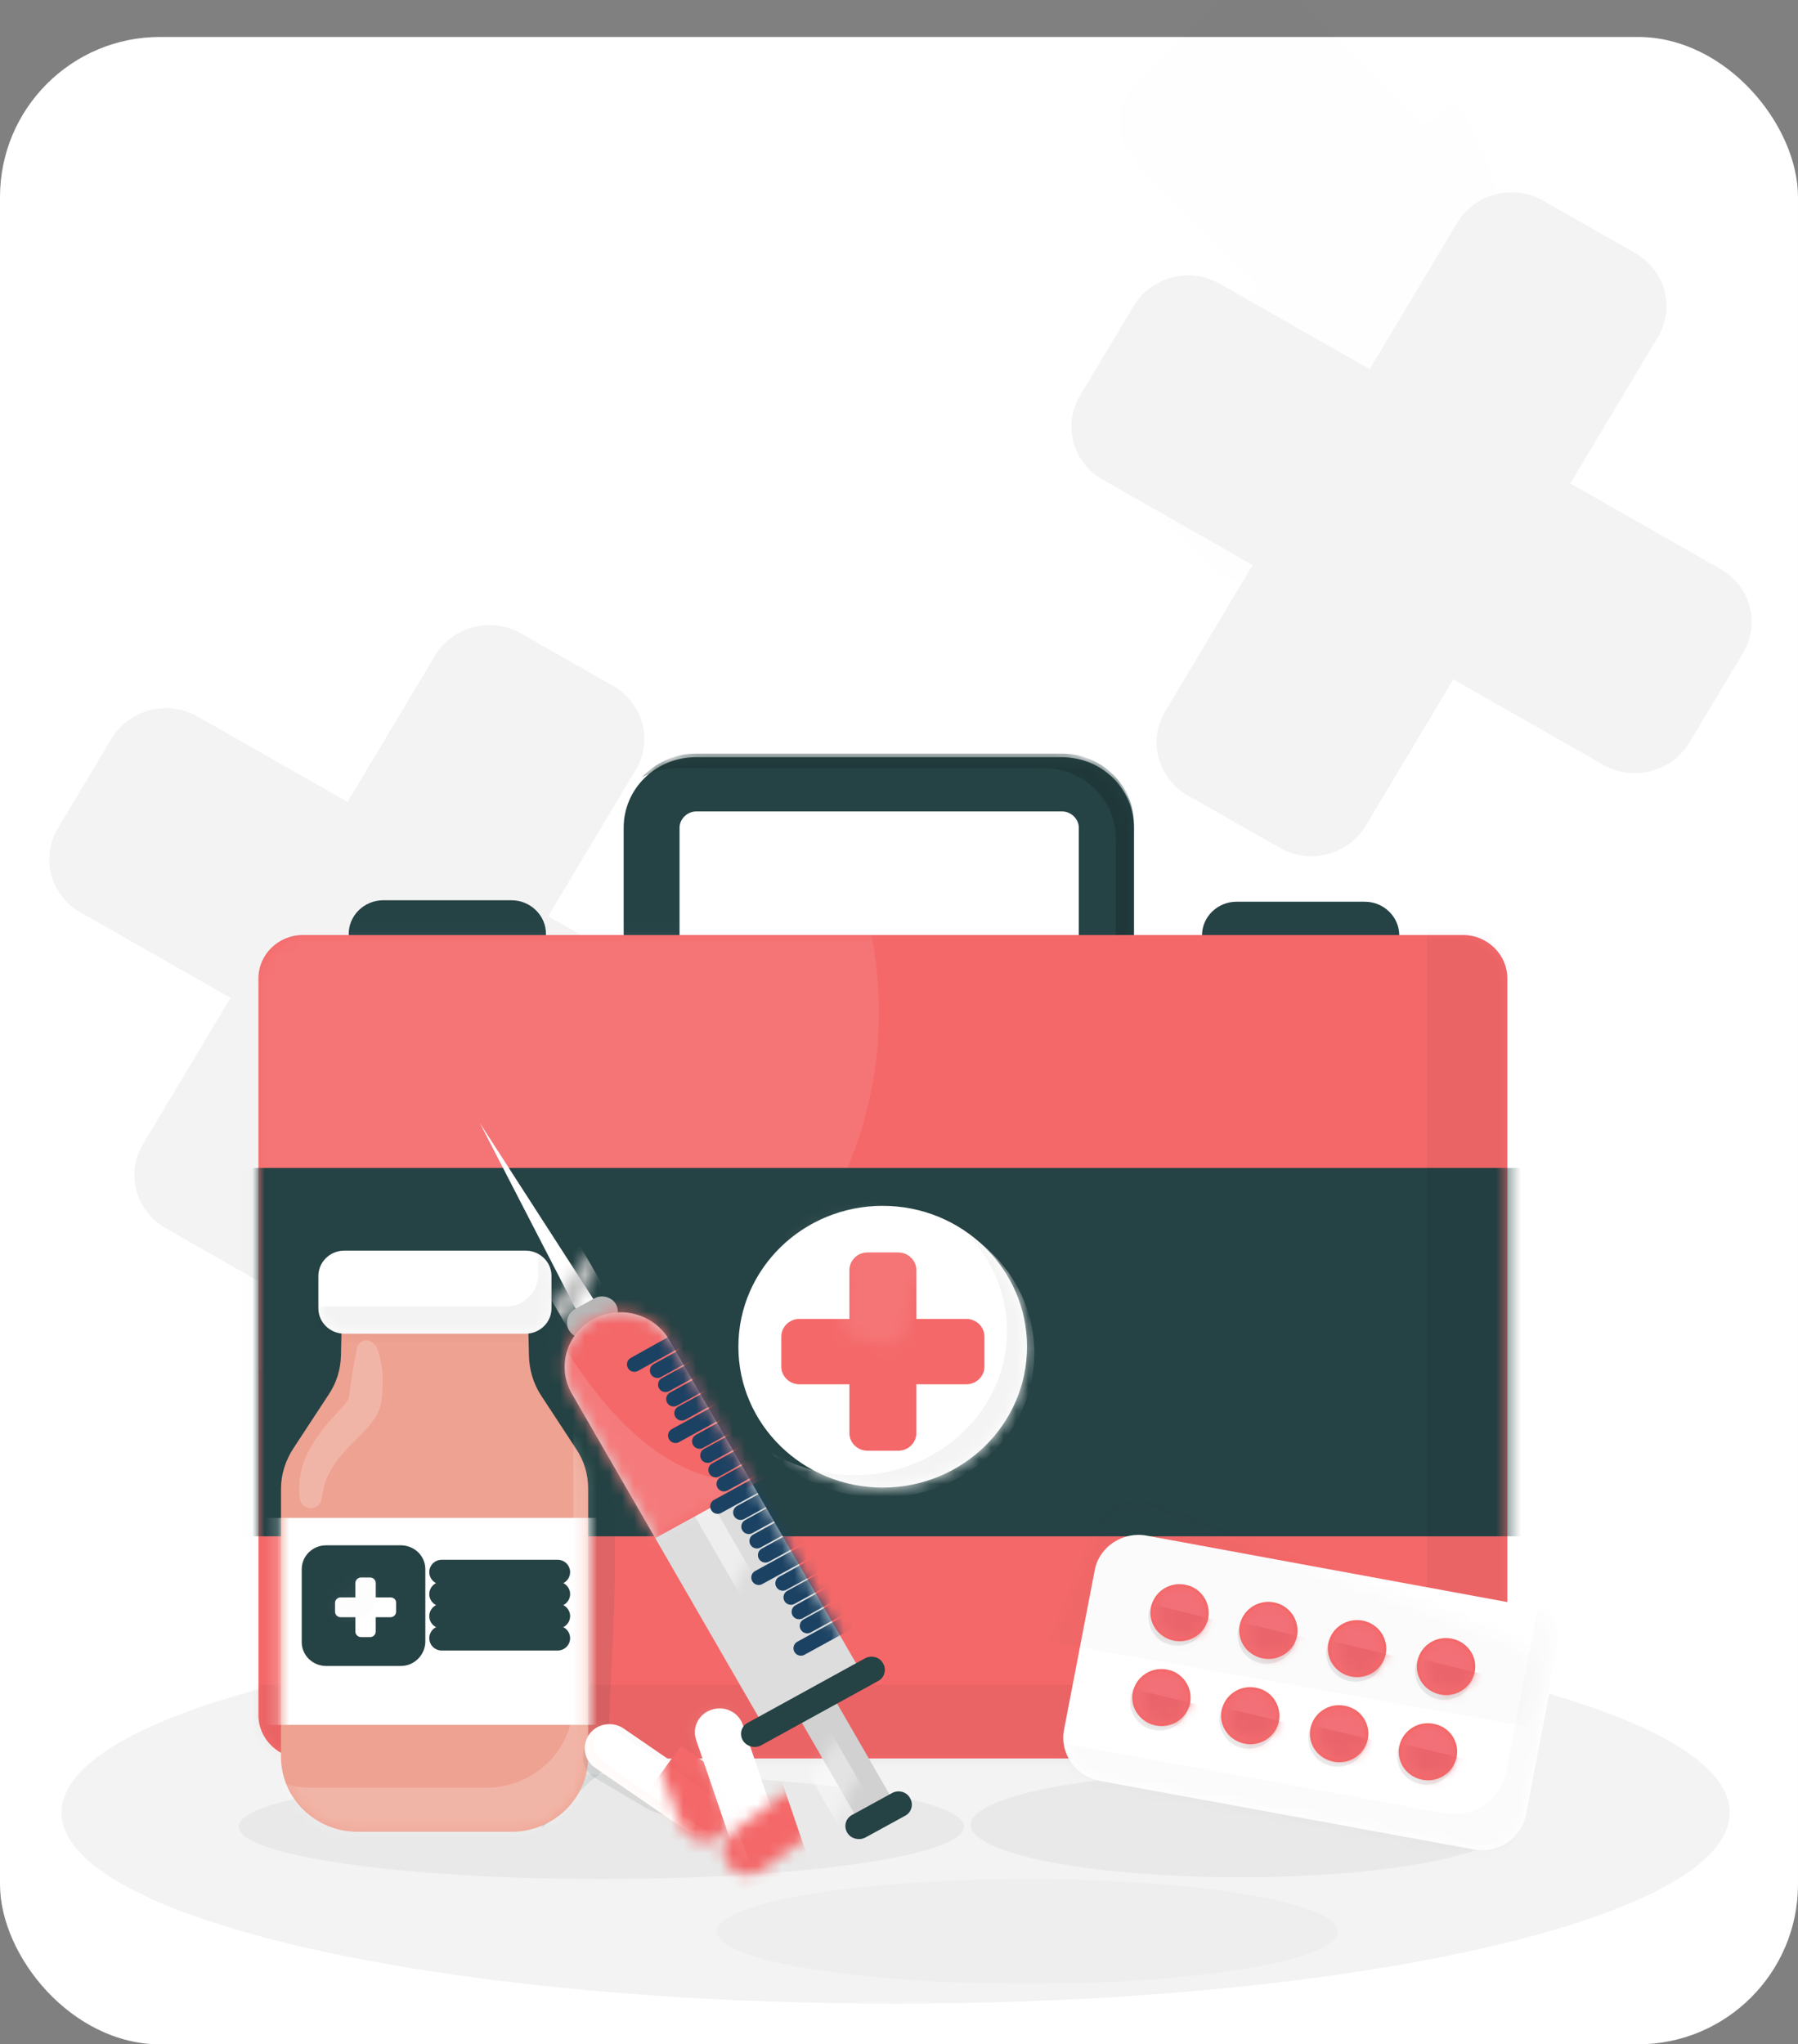 <?xml version="1.0" encoding="UTF-8"?>
<svg xmlns="http://www.w3.org/2000/svg" width="146" height="166" viewBox="0 0 146 166" fill="none">
  <rect x="0" y="0" width="146" height="166" fill="#808080" stroke="none"/>
  <rect y="3" width="146" height="163" rx="13" fill="white"></rect>
  <mask id="mask0_2355_1179" style="mask-type:alpha" maskUnits="userSpaceOnUse" x="0" y="0" width="146" height="163">
    <rect x="0.5" y="0.5" width="145" height="162" rx="12.5" fill="#F1F1F2" stroke="#0087E8"></rect>
  </mask>
  <g mask="url(#mask0_2355_1179)">
    <g opacity="0.05">
      <path d="M139.681 46.188L127.516 39.259L134.615 27.384C136.054 25.003 135.209 21.92 132.77 20.547L125.326 16.303C122.887 14.899 119.728 15.723 118.321 18.105L111.222 29.979L99.056 23.05C96.616 21.645 93.458 22.47 92.05 24.851L87.703 32.116C86.264 34.497 87.109 37.58 89.548 38.953L101.714 45.883L94.615 57.757C93.176 60.138 94.021 63.221 96.46 64.595L103.903 68.838C106.343 70.242 109.501 69.418 110.909 67.037L118.008 55.162L130.174 62.092C132.613 63.496 135.772 62.672 137.179 60.291L141.527 53.026C142.965 50.645 142.152 47.592 139.681 46.188Z" fill="black"></path>
      <path d="M56.681 81.329L44.516 74.399L51.615 62.525C53.054 60.144 52.209 57.061 49.77 55.687L42.326 51.444C39.887 50.04 36.728 50.864 35.321 53.245L28.222 65.12L16.056 58.19C13.616 56.786 10.458 57.61 9.05 59.991L4.703 67.256C3.264 69.637 4.109 72.72 6.548 74.094L18.714 81.023L11.615 92.898C10.176 95.279 11.021 98.362 13.46 99.735L20.903 103.978C23.343 105.383 26.502 104.558 27.909 102.177L35.008 90.303L47.174 97.232C49.613 98.636 52.772 97.812 54.179 95.431L58.527 88.166C59.965 85.785 59.152 82.733 56.681 81.329Z" fill="black"></path>
      <mask id="mask1_2355_1179" style="mask-type:luminance" maskUnits="userSpaceOnUse" x="90" y="-1" width="51" height="49">
        <path d="M125.811 0.731L115.747 10.35L105.892 0.527C103.92 -1.457 100.65 -1.478 98.647 0.455L92.486 6.339C90.454 8.264 90.433 11.455 92.413 13.41L102.268 23.233L92.203 32.852C90.171 34.777 90.15 37.968 92.13 39.923L98.158 45.936C100.13 47.92 103.4 47.941 105.403 46.008L115.467 36.389L125.322 46.213C127.294 48.197 130.564 48.217 132.566 46.284L138.727 40.4C140.76 38.475 140.781 35.284 138.801 33.33L128.946 23.506L139.01 13.887C141.043 11.962 141.064 8.771 139.084 6.817L133.055 0.803C131.083 -1.181 127.852 -1.223 125.811 0.731Z" fill="white"></path>
      </mask>
      <g mask="url(#mask1_2355_1179)">
        <path opacity="0.08" d="M121.613 31.831C126.122 15.784 116.449 -0.793 100.008 -5.194C83.567 -9.595 66.584 -0.154 62.075 15.893C57.566 31.94 67.238 48.517 83.679 52.918C100.12 57.319 117.104 47.878 121.613 31.831Z" fill="black"></path>
      </g>
    </g>
    <path opacity="0.05" d="M72.727 162.697C110.132 162.697 140.454 155.751 140.454 147.182C140.454 138.614 110.132 131.668 72.727 131.668C35.322 131.668 5 138.614 5 147.182C5 155.751 35.322 162.697 72.727 162.697Z" fill="black"></path>
    <path opacity="0.04" d="M48.839 152.579C65.102 152.579 78.286 150.675 78.286 148.327C78.286 145.978 65.102 144.074 48.839 144.074C32.576 144.074 19.393 145.978 19.393 148.327C19.393 150.675 32.576 152.579 48.839 152.579Z" fill="black"></path>
    <path d="M110.827 78.674H100.401C98.868 78.674 97.606 77.442 97.606 75.946C97.606 74.451 98.868 73.219 100.401 73.219H110.827C112.36 73.219 113.622 74.451 113.622 75.946C113.652 77.442 112.39 78.674 110.827 78.674Z" fill="#254244"></path>
    <path d="M41.538 78.556H31.112C29.579 78.556 28.317 77.325 28.317 75.829C28.317 74.333 29.579 73.102 31.112 73.102H41.538C43.071 73.102 44.333 74.333 44.333 75.829C44.333 77.325 43.071 78.556 41.538 78.556Z" fill="#254244"></path>
    <path d="M86.219 108.032H56.502C53.257 108.032 50.643 105.48 50.643 102.313V67.207C50.643 64.04 53.257 61.488 56.502 61.488H86.219C89.464 61.488 92.078 64.04 92.078 67.207V102.283C92.078 105.451 89.464 108.032 86.219 108.032ZM56.532 65.888C55.811 65.888 55.18 66.503 55.18 67.207V102.283C55.18 102.987 55.811 103.603 56.532 103.603H86.249C86.97 103.603 87.601 102.987 87.601 102.283V67.207C87.601 66.503 86.97 65.888 86.249 65.888H56.532Z" fill="#254244"></path>
    <mask id="mask2_2355_1179" style="mask-type:luminance" maskUnits="userSpaceOnUse" x="50" y="61" width="43" height="48">
      <path d="M86.219 108.028H56.502C53.257 108.028 50.643 105.476 50.643 102.309V67.203C50.643 64.036 53.257 61.484 56.502 61.484H86.219C89.464 61.484 92.078 64.036 92.078 67.203V102.279C92.078 105.447 89.464 108.028 86.219 108.028ZM56.532 65.884C55.811 65.884 55.18 66.499 55.18 67.203V102.279C55.18 102.983 55.811 103.599 56.532 103.599H86.249C86.97 103.599 87.601 102.983 87.601 102.279V67.203C87.601 66.499 86.97 65.884 86.249 65.884H56.532Z" fill="white"></path>
    </mask>
    <g mask="url(#mask2_2355_1179)">
      <path d="M86.219 61.191H56.502C54.759 61.191 53.197 61.954 52.115 63.127C52.987 62.658 53.948 62.364 55.03 62.364H84.747C87.992 62.364 90.606 64.916 90.606 68.084V103.16C90.606 104.597 90.035 105.916 89.134 106.943C90.907 105.946 92.079 104.098 92.079 101.986V66.91C92.079 63.772 89.464 61.191 86.219 61.191Z" fill="#1F3738"></path>
    </g>
    <path d="M118.76 142.789H24.591C22.608 142.789 20.985 141.206 20.985 139.27V79.441C20.985 77.506 22.608 75.922 24.591 75.922H118.79C120.773 75.922 122.396 77.506 122.396 79.441V139.27C122.366 141.206 120.743 142.789 118.76 142.789Z" fill="#F46869"></path>
    <mask id="mask3_2355_1179" style="mask-type:luminance" maskUnits="userSpaceOnUse" x="20" y="75" width="103" height="68">
      <path d="M118.76 142.789H24.591C22.608 142.789 20.985 141.206 20.985 139.27V79.441C20.985 77.506 22.608 75.922 24.591 75.922H118.79C120.773 75.922 122.396 77.506 122.396 79.441V139.27C122.366 141.206 120.743 142.789 118.76 142.789Z" fill="white"></path>
    </mask>
    <g mask="url(#mask3_2355_1179)">
      <path opacity="0.08" d="M37.422 115.34C56.174 115.34 71.375 100.502 71.375 82.199C71.375 63.896 56.174 49.059 37.422 49.059C18.669 49.059 3.468 63.896 3.468 82.199C3.468 100.502 18.669 115.34 37.422 115.34Z" fill="white"></path>
    </g>
    <mask id="mask4_2355_1179" style="mask-type:luminance" maskUnits="userSpaceOnUse" x="20" y="75" width="103" height="68">
      <path d="M118.76 142.789H24.591C22.608 142.789 20.985 141.206 20.985 139.27V79.441C20.985 77.506 22.608 75.922 24.591 75.922H118.79C120.773 75.922 122.396 77.506 122.396 79.441V139.27C122.366 141.206 120.743 142.789 118.76 142.789Z" fill="white"></path>
    </mask>
    <g mask="url(#mask4_2355_1179)">
      <path d="M127.144 94.836H14.916V124.75H127.144V94.836Z" fill="#254244"></path>
    </g>
    <mask id="mask5_2355_1179" style="mask-type:luminance" maskUnits="userSpaceOnUse" x="20" y="75" width="103" height="68">
      <path d="M118.76 142.789H24.591C22.608 142.789 20.985 141.206 20.985 139.27V79.441C20.985 77.506 22.608 75.922 24.591 75.922H118.79C120.773 75.922 122.396 77.506 122.396 79.441V139.27C122.366 141.206 120.743 142.789 118.76 142.789Z" fill="white"></path>
    </mask>
    <g mask="url(#mask5_2355_1179)">
      <path opacity="0.04" d="M118.73 73.809H115.875V133.11C115.875 135.162 114.162 136.805 112.089 136.805H15.727V140.5C15.727 142.553 17.439 144.195 19.513 144.195H118.7C120.803 144.195 122.486 142.524 122.486 140.5V77.504C122.516 75.48 120.833 73.809 118.73 73.809Z" fill="black"></path>
    </g>
    <mask id="mask6_2355_1179" style="mask-type:luminance" maskUnits="userSpaceOnUse" x="20" y="75" width="103" height="68">
      <path d="M118.76 142.789H24.591C22.608 142.789 20.985 141.206 20.985 139.27V79.441C20.985 77.506 22.608 75.922 24.591 75.922H118.79C120.773 75.922 122.396 77.506 122.396 79.441V139.27C122.366 141.206 120.743 142.789 118.76 142.789Z" fill="white"></path>
    </mask>
    <g mask="url(#mask6_2355_1179)">
      <path d="M71.676 120.79C78.148 120.79 83.394 115.669 83.394 109.352C83.394 103.035 78.148 97.914 71.676 97.914C65.204 97.914 59.957 103.035 59.957 109.352C59.957 115.669 65.204 120.79 71.676 120.79Z" fill="white"></path>
      <mask id="mask7_2355_1179" style="mask-type:luminance" maskUnits="userSpaceOnUse" x="59" y="97" width="25" height="24">
        <path d="M71.676 120.79C78.148 120.79 83.394 115.669 83.394 109.352C83.394 103.035 78.148 97.914 71.676 97.914C65.204 97.914 59.957 103.035 59.957 109.352C59.957 115.669 65.204 120.79 71.676 120.79Z" fill="white"></path>
      </mask>
      <g mask="url(#mask7_2355_1179)">
        <path d="M78.466 107.096H74.41V103.136C74.41 102.344 73.749 101.699 72.937 101.699H70.444C69.632 101.699 68.971 102.344 68.971 103.136V107.096H64.915C64.103 107.096 63.442 107.741 63.442 108.533V110.967C63.442 111.759 64.103 112.404 64.915 112.404H68.971V116.363C68.971 117.155 69.632 117.8 70.444 117.8H72.937C73.749 117.8 74.41 117.155 74.41 116.363V112.404H78.466C79.278 112.404 79.939 111.759 79.939 110.967V108.533C79.939 107.741 79.278 107.096 78.466 107.096Z" fill="#F46869"></path>
        <mask id="mask8_2355_1179" style="mask-type:luminance" maskUnits="userSpaceOnUse" x="63" y="92" width="18" height="18">
          <path d="M70.529 94.113L69.873 98.02L65.87 97.38C65.069 97.252 64.31 97.784 64.179 98.566L63.776 100.968C63.644 101.749 64.19 102.49 64.99 102.618L68.993 103.258L68.337 107.165C68.206 107.947 68.752 108.688 69.552 108.816L72.013 109.21C72.814 109.338 73.573 108.805 73.704 108.024L74.36 104.117L78.363 104.757C79.164 104.885 79.923 104.353 80.054 103.571L80.457 101.169C80.588 100.388 80.043 99.647 79.242 99.519L75.24 98.879L75.895 94.972C76.027 94.19 75.481 93.449 74.681 93.321L72.22 92.927C71.419 92.799 70.66 93.332 70.529 94.113Z" fill="white"></path>
        </mask>
        <g mask="url(#mask8_2355_1179)">
          <path opacity="0.08" d="M75.469 106.581C76.266 101.834 72.969 97.355 68.106 96.577C63.242 95.799 58.653 99.017 57.856 103.764C57.059 108.511 60.356 112.99 65.219 113.768C70.083 114.546 74.672 111.328 75.469 106.581Z" fill="white"></path>
        </g>
      </g>
      <mask id="mask9_2355_1179" style="mask-type:luminance" maskUnits="userSpaceOnUse" x="59" y="97" width="25" height="24">
        <path d="M71.676 120.79C78.148 120.79 83.394 115.669 83.394 109.352C83.394 103.035 78.148 97.914 71.676 97.914C65.204 97.914 59.957 103.035 59.957 109.352C59.957 115.669 65.204 120.79 71.676 120.79Z" fill="white"></path>
      </mask>
      <g mask="url(#mask9_2355_1179)">
        <path d="M78.466 100.113C80.51 102.196 81.772 104.982 81.772 108.061C81.772 114.543 76.213 119.792 69.332 119.792C66.778 119.792 64.404 119.059 62.421 117.827C64.704 120.144 67.95 121.611 71.555 121.611C78.436 121.611 83.995 116.361 83.995 109.879C83.995 105.803 81.802 102.225 78.466 100.113Z" fill="#F4F4F4"></path>
      </g>
    </g>
    <path opacity="0.1" d="M42.83 104.543L44.242 106.948C44.933 108.678 43.882 111.171 45.534 111.699C52.355 113.84 49.14 135.249 49.441 143.461L47.938 144.634L44.032 148.447L42.83 104.543Z" fill="#254244"></path>
    <path d="M42.95 110.088L42.83 104.545L36.67 104.457V104.398L35.318 104.428L33.966 104.398V104.457L27.806 104.545L27.686 110.088C27.656 111.203 27.326 112.288 26.695 113.226L23.81 117.625C23.179 118.593 22.818 119.737 22.818 120.881V142.671C22.818 146.015 25.613 148.742 29.038 148.742H33.936H36.64H41.538C44.963 148.742 47.758 146.015 47.758 142.671V120.881C47.758 119.708 47.427 118.593 46.766 117.625L43.882 113.226C43.311 112.317 42.98 111.232 42.95 110.088Z" fill="#EEA291"></path>
    <mask id="mask10_2355_1179" style="mask-type:luminance" maskUnits="userSpaceOnUse" x="22" y="104" width="26" height="45">
      <path d="M42.95 110.088L42.83 104.545L36.67 104.457V104.398L35.318 104.428L33.966 104.398V104.457L27.806 104.545L27.686 110.088C27.656 111.203 27.326 112.288 26.695 113.226L23.81 117.625C23.179 118.593 22.818 119.737 22.818 120.881V142.671C22.818 146.015 25.613 148.742 29.038 148.742H33.936H36.64H41.538C44.963 148.742 47.758 146.015 47.758 142.671V120.881C47.758 119.708 47.427 118.593 46.766 117.625L43.882 113.226C43.311 112.317 42.98 111.232 42.95 110.088Z" fill="white"></path>
    </mask>
    <g mask="url(#mask10_2355_1179)">
      <path d="M51.814 123.254H16.148V140.059H51.814V123.254Z" fill="white"></path>
    </g>
    <mask id="mask11_2355_1179" style="mask-type:luminance" maskUnits="userSpaceOnUse" x="22" y="104" width="26" height="45">
      <path d="M42.95 110.088L42.83 104.545L36.67 104.457V104.398L35.318 104.428L33.966 104.398V104.457L27.806 104.545L27.686 110.088C27.656 111.203 27.326 112.288 26.695 113.226L23.81 117.625C23.179 118.593 22.818 119.737 22.818 120.881V142.671C22.818 146.015 25.613 148.742 29.038 148.742H33.936H36.64H41.538C44.963 148.742 47.758 146.015 47.758 142.671V120.881C47.758 119.708 47.427 118.593 46.766 117.625L43.882 113.226C43.311 112.317 42.98 111.232 42.95 110.088Z" fill="white"></path>
    </mask>
    <g mask="url(#mask11_2355_1179)">
      <g opacity="0.2">
        <path d="M47.277 113.724L46.495 112.551C46.525 112.844 46.555 113.137 46.555 113.431V138.242C46.555 142.055 43.4 145.163 39.464 145.163H33.875H30.841H25.252C23.178 145.163 21.316 144.284 20.023 142.905C20.354 146.424 23.389 149.152 27.055 149.152H32.643H35.738H41.327C45.233 149.152 48.418 146.073 48.418 142.231V117.419C48.388 116.129 47.998 114.838 47.277 113.724Z" fill="white"></path>
      </g>
    </g>
    <mask id="mask12_2355_1179" style="mask-type:luminance" maskUnits="userSpaceOnUse" x="22" y="104" width="26" height="45">
      <path d="M42.95 110.088L42.83 104.545L36.67 104.457V104.398L35.318 104.428L33.966 104.398V104.457L27.806 104.545L27.686 110.088C27.656 111.203 27.326 112.288 26.695 113.226L23.81 117.625C23.179 118.593 22.818 119.737 22.818 120.881V142.671C22.818 146.015 25.613 148.742 29.038 148.742H33.936H36.64H41.538C44.963 148.742 47.758 146.015 47.758 142.671V120.881C47.758 119.708 47.427 118.593 46.766 117.625L43.882 113.226C43.311 112.317 42.98 111.232 42.95 110.088Z" fill="white"></path>
    </mask>
    <g mask="url(#mask12_2355_1179)">
      <g opacity="0.2">
        <path d="M30.721 109.821C30.721 109.821 30.751 109.88 30.781 109.968C30.811 110.056 30.841 110.232 30.901 110.408C30.931 110.584 30.992 110.819 31.022 111.082C31.052 111.346 31.082 111.64 31.082 111.962C31.082 112.285 31.082 112.637 31.052 113.018C31.052 113.194 31.022 113.399 30.992 113.605C30.992 113.693 30.962 113.81 30.962 113.898L30.931 113.986V114.015V114.045L30.901 114.103C30.901 114.133 30.871 114.25 30.841 114.338L30.781 114.485C30.751 114.543 30.751 114.572 30.721 114.602C30.691 114.66 30.661 114.748 30.631 114.807C30.571 114.924 30.481 115.071 30.421 115.159C30.27 115.394 30.12 115.57 29.97 115.775C29.669 116.127 29.369 116.449 29.069 116.743C28.468 117.329 27.927 117.887 27.506 118.414C27.296 118.678 27.116 118.942 26.965 119.206C26.815 119.47 26.695 119.705 26.575 119.939C26.454 120.174 26.394 120.409 26.334 120.614C26.274 120.819 26.244 120.995 26.214 121.142C26.184 121.289 26.184 121.406 26.154 121.494C26.154 121.582 26.124 121.611 26.124 121.611V121.699C26.064 122.168 25.613 122.52 25.132 122.462C24.712 122.403 24.381 122.08 24.351 121.699C24.351 121.699 24.351 121.641 24.321 121.523C24.321 121.406 24.291 121.259 24.291 121.025C24.291 120.819 24.291 120.555 24.321 120.262C24.351 119.969 24.411 119.617 24.501 119.265C24.682 118.561 25.042 117.769 25.523 117.036C25.763 116.655 26.034 116.303 26.304 115.951C26.575 115.599 26.875 115.276 27.145 114.983C27.416 114.66 27.686 114.367 27.927 114.103C28.047 113.957 28.137 113.839 28.197 113.722C28.227 113.663 28.257 113.605 28.287 113.575L28.317 113.517V113.487C28.317 113.487 28.317 113.546 28.317 113.458L28.347 113.399V113.37V113.341C28.347 113.282 28.317 113.429 28.347 113.399C28.347 113.311 28.378 113.223 28.378 113.135C28.407 112.959 28.438 112.813 28.438 112.637C28.498 112.314 28.528 111.992 28.588 111.698C28.618 111.405 28.678 111.141 28.708 110.906C28.738 110.672 28.798 110.467 28.828 110.291C28.858 110.115 28.888 109.968 28.918 109.88C28.948 109.792 28.948 109.733 28.948 109.733C28.918 109.235 29.309 108.824 29.82 108.824C30.27 108.942 30.691 109.323 30.721 109.821Z" fill="white"></path>
      </g>
    </g>
    <path d="M42.679 108.296H27.956C26.814 108.296 25.852 107.387 25.852 106.243V103.604C25.852 102.489 26.784 101.551 27.956 101.551H42.679C43.821 101.551 44.782 102.46 44.782 103.604V106.243C44.782 107.358 43.851 108.296 42.679 108.296Z" fill="white"></path>
    <mask id="mask13_2355_1179" style="mask-type:luminance" maskUnits="userSpaceOnUse" x="25" y="101" width="20" height="8">
      <path d="M42.679 108.296H27.956C26.814 108.296 25.852 107.387 25.852 106.243V103.604C25.852 102.489 26.784 101.551 27.956 101.551H42.679C43.821 101.551 44.782 102.46 44.782 103.604V106.243C44.782 107.358 43.851 108.296 42.679 108.296Z" fill="white"></path>
    </mask>
    <g mask="url(#mask13_2355_1179)">
      <path opacity="0.05" d="M43.7 100.699V103.515C43.7 104.922 42.529 106.096 41.056 106.096H22.607C22.276 106.096 21.946 106.037 21.645 105.92V106.418C21.645 107.826 22.817 108.999 24.29 108.999H42.739C44.181 108.999 45.383 107.855 45.383 106.418V103.104C45.383 101.99 44.692 101.051 43.7 100.699Z" fill="black"></path>
    </g>
    <path d="M32.554 135.276H26.484C25.402 135.276 24.501 134.425 24.501 133.34V127.416C24.501 126.36 25.372 125.48 26.484 125.48H32.554C33.635 125.48 34.537 126.331 34.537 127.416V133.34C34.507 134.396 33.635 135.276 32.554 135.276Z" fill="#254244"></path>
    <path d="M35.858 127.656H45.293" stroke="#254244" stroke-width="2" stroke-miterlimit="10" stroke-linecap="round" stroke-linejoin="round"></path>
    <path d="M35.858 129.441H45.293" stroke="#254244" stroke-width="2" stroke-miterlimit="10" stroke-linecap="round" stroke-linejoin="round"></path>
    <path d="M35.858 131.23H45.293" stroke="#254244" stroke-width="2" stroke-miterlimit="10" stroke-linecap="round" stroke-linejoin="round"></path>
    <path d="M35.858 133.02H45.293" stroke="#254244" stroke-width="2" stroke-miterlimit="10" stroke-linecap="round" stroke-linejoin="round"></path>
    <g opacity="0.1">
      <path d="M52.294 146.716L48.178 144.282C47.277 143.666 47.066 142.434 47.697 141.554C48.328 140.674 49.59 140.469 50.492 141.085L57.793 146.1C58.695 146.716 58.905 147.948 58.274 148.828L56.952 147.303C56.321 148.182 53.196 147.332 52.294 146.716Z" fill="#254244"></path>
    </g>
    <path d="M55.63 148.566L48.328 143.551C47.427 142.935 47.217 141.704 47.848 140.824C48.479 139.944 49.741 139.739 50.642 140.355L57.944 145.37C58.845 145.986 59.055 147.217 58.424 148.097C57.763 148.977 56.531 149.182 55.63 148.566Z" fill="white"></path>
    <mask id="mask14_2355_1179" style="mask-type:luminance" maskUnits="userSpaceOnUse" x="52" y="137" width="8" height="13">
      <path d="M55.311 148.251L52.305 140.045C51.932 139.035 52.488 137.91 53.523 137.546C54.559 137.182 55.711 137.724 56.084 138.734L59.089 146.94C59.462 147.951 58.907 149.076 57.871 149.44C56.812 149.787 55.684 149.262 55.311 148.251Z" fill="white"></path>
    </mask>
    <g mask="url(#mask14_2355_1179)">
      <path d="M62.16 146.503L55.285 141.77L49.795 149.367L56.67 154.1L62.16 146.503Z" fill="#F46869"></path>
    </g>
    <mask id="mask15_2355_1179" style="mask-type:luminance" maskUnits="userSpaceOnUse" x="47" y="140" width="12" height="9">
      <path d="M55.63 148.57L48.328 143.555C47.427 142.939 47.217 141.708 47.848 140.828C48.479 139.948 49.741 139.743 50.642 140.358L57.944 145.374C58.845 145.989 59.055 147.221 58.424 148.101C57.763 148.981 56.531 149.186 55.63 148.57Z" fill="white"></path>
    </mask>
    <g mask="url(#mask15_2355_1179)">
      <path opacity="0.1" d="M49.711 139.359C49.711 139.359 46.886 141.295 48.93 142.996C50.943 144.697 59.056 149.771 59.056 149.771L56.922 150.269L46.977 143.231C46.946 143.26 45.624 140.415 49.711 139.359Z" fill="#FFCDBB"></path>
    </g>
    <mask id="mask16_2355_1179" style="mask-type:luminance" maskUnits="userSpaceOnUse" x="47" y="140" width="12" height="9">
      <path d="M55.63 148.57L48.328 143.555C47.427 142.939 47.217 141.708 47.848 140.828C48.479 139.948 49.741 139.743 50.642 140.358L57.944 145.374C58.845 145.989 59.055 147.221 58.424 148.101C57.763 148.981 56.531 149.186 55.63 148.57Z" fill="white"></path>
    </mask>
    <g mask="url(#mask16_2355_1179)">
      <path opacity="0.02" d="M57.072 149.566C57.072 149.566 59.897 147.631 57.854 145.93C55.84 144.229 47.727 139.155 47.727 139.155L49.861 138.656L59.807 145.695C59.837 145.666 61.159 148.51 57.072 149.566Z" fill="#050505"></path>
    </g>
    <path d="M59.356 149.562L56.532 141.292C56.172 140.265 56.742 139.151 57.794 138.828C58.846 138.476 59.987 139.034 60.318 140.06L63.142 148.33C63.503 149.357 62.932 150.471 61.88 150.794C60.829 151.146 59.687 150.589 59.356 149.562Z" fill="white"></path>
    <mask id="mask17_2355_1179" style="mask-type:luminance" maskUnits="userSpaceOnUse" x="58" y="143" width="12" height="10">
      <path d="M59.52 148.719L66.667 143.49C67.55 142.832 68.814 143.008 69.46 143.88C70.135 144.743 69.954 145.977 69.06 146.607L61.913 151.836C61.029 152.494 59.766 152.318 59.12 151.446C58.445 150.583 58.626 149.35 59.52 148.719Z" fill="white"></path>
    </mask>
    <g mask="url(#mask17_2355_1179)">
      <path d="M65.885 151.686L63.227 143.895L54.189 146.832L56.848 154.624L65.885 151.686Z" fill="#F46869"></path>
    </g>
    <mask id="mask18_2355_1179" style="mask-type:luminance" maskUnits="userSpaceOnUse" x="56" y="138" width="8" height="13">
      <path d="M59.356 149.558L56.532 141.288C56.172 140.261 56.742 139.147 57.794 138.824C58.846 138.472 59.987 139.03 60.318 140.056L63.142 148.327C63.503 149.353 62.932 150.468 61.88 150.79C60.829 151.142 59.687 150.585 59.356 149.558Z" fill="white"></path>
    </mask>
    <g mask="url(#mask18_2355_1179)">
      <path opacity="0.1" d="M60.198 138.71C60.198 138.71 56.742 138.651 57.343 141.173C57.944 143.725 61.37 152.494 61.37 152.494L59.327 151.643L55.601 140.235C55.601 140.264 56.262 137.214 60.198 138.71Z" fill="#F7F7F7"></path>
    </g>
    <mask id="mask19_2355_1179" style="mask-type:luminance" maskUnits="userSpaceOnUse" x="56" y="138" width="8" height="13">
      <path d="M59.356 149.558L56.532 141.288C56.172 140.261 56.742 139.147 57.794 138.824C58.846 138.472 59.987 139.03 60.318 140.056L63.142 148.327C63.503 149.353 62.932 150.468 61.88 150.79C60.829 151.142 59.687 150.585 59.356 149.558Z" fill="white"></path>
    </mask>
    <g mask="url(#mask19_2355_1179)">
      <path opacity="0.02" d="M61.309 150.616C61.309 150.616 64.765 150.675 64.164 148.153C63.563 145.601 60.138 136.832 60.138 136.832L62.181 137.683L65.907 149.091C65.907 149.091 65.246 152.141 61.309 150.616Z" fill="#050505"></path>
    </g>
    <path d="M38.954 91.172L48.96 106.686L47.398 107.537L38.954 91.172Z" fill="white"></path>
    <mask id="mask20_2355_1179" style="mask-type:luminance" maskUnits="userSpaceOnUse" x="44" y="91" width="11" height="17">
      <path d="M54.875 91.461L45.943 107.587L44.416 106.677L54.875 91.461Z" fill="white"></path>
    </mask>
    <g mask="url(#mask20_2355_1179)">
      <path d="M49.884 105.988L47.125 101.211L43.434 103.242L46.194 108.019L49.884 105.988Z" fill="#BFBFBF"></path>
    </g>
    <path d="M72.696 146.507L66.721 136.16L63.868 137.73L69.843 148.076L72.696 146.507Z" fill="#D1D1D1"></path>
    <mask id="mask21_2355_1179" style="mask-type:luminance" maskUnits="userSpaceOnUse" x="63" y="137" width="10" height="13">
      <path d="M66.508 149.618L72.809 139.457L70.007 137.802L63.706 147.962L66.508 149.618Z" fill="white"></path>
    </mask>
    <g mask="url(#mask21_2355_1179)">
      <path opacity="0.4" d="M71.295 147.292L65.32 136.945L62.467 138.515L68.442 148.862L71.295 147.292Z" fill="white"></path>
    </g>
    <path d="M46.195 108.003C45.865 107.416 46.075 106.654 46.676 106.302L48.268 105.422C48.869 105.099 49.651 105.305 50.011 105.891C50.342 106.478 50.131 107.24 49.53 107.592L47.938 108.472C47.337 108.824 46.556 108.619 46.195 108.003Z" fill="#B7B7B7"></path>
    <path d="M62.301 140.647L46.435 113.167C45.204 111.026 45.985 108.328 48.148 107.126C50.342 105.923 53.106 106.686 54.338 108.797L70.203 136.248L62.301 140.647Z" fill="#DDDDDD"></path>
    <mask id="mask22_2355_1179" style="mask-type:luminance" maskUnits="userSpaceOnUse" x="44" y="106" width="26" height="35">
      <path d="M44.517 135.913L61.251 108.928C62.557 106.829 65.349 106.169 67.484 107.418C69.634 108.692 70.311 111.417 69.032 113.501L52.324 140.471L44.517 135.913Z" fill="white"></path>
    </mask>
    <g mask="url(#mask22_2355_1179)">
      <path opacity="0.5" d="M67.204 138.341L49.467 107.633L47.949 108.468L65.686 139.176L67.204 138.341Z" fill="white"></path>
    </g>
    <mask id="mask23_2355_1179" style="mask-type:luminance" maskUnits="userSpaceOnUse" x="45" y="106" width="26" height="35">
      <path d="M62.301 140.643L46.435 113.163C45.204 111.022 45.985 108.324 48.148 107.122C50.342 105.919 53.106 106.682 54.338 108.793L70.203 136.244L62.301 140.643Z" fill="white"></path>
    </mask>
    <g mask="url(#mask23_2355_1179)">
      <path d="M63.312 119.34L53.425 102.223L40.94 109.093L50.826 126.21L63.312 119.34Z" fill="#F46869"></path>
      <mask id="mask24_2355_1179" style="mask-type:luminance" maskUnits="userSpaceOnUse" x="40" y="102" width="24" height="25">
        <path d="M63.312 119.34L53.425 102.223L40.94 109.093L50.826 126.21L63.312 119.34Z" fill="white"></path>
      </mask>
      <g mask="url(#mask24_2355_1179)">
        <path opacity="0.12" d="M43.311 104.66C43.311 104.66 51.724 124.28 64.104 119.5L51.544 126.421C51.544 126.421 38.804 108.913 43.311 104.66Z" fill="white"></path>
      </g>
    </g>
    <mask id="mask25_2355_1179" style="mask-type:luminance" maskUnits="userSpaceOnUse" x="45" y="106" width="26" height="35">
      <path d="M62.301 140.643L46.435 113.163C45.204 111.022 45.985 108.324 48.148 107.122C50.342 105.919 53.106 106.682 54.338 108.793L70.203 136.244L62.301 140.643Z" fill="white"></path>
    </mask>
    <g mask="url(#mask25_2355_1179)">
      <path d="M55.149 108.766L51.514 110.789" stroke="#1B4263" stroke-width="1.208" stroke-miterlimit="10" stroke-linecap="round" stroke-linejoin="round"></path>
      <path d="M57.013 109.293L53.377 111.287" stroke="#1B4263" stroke-width="1.208" stroke-miterlimit="10" stroke-linecap="round" stroke-linejoin="round"></path>
      <path d="M57.674 110.438L54.038 112.432" stroke="#1B4263" stroke-width="1.208" stroke-miterlimit="10" stroke-linecap="round" stroke-linejoin="round"></path>
      <path d="M58.334 111.609L54.698 113.604" stroke="#1B4263" stroke-width="1.208" stroke-miterlimit="10" stroke-linecap="round" stroke-linejoin="round"></path>
      <path d="M58.995 112.754L55.359 114.748" stroke="#1B4263" stroke-width="1.208" stroke-miterlimit="10" stroke-linecap="round" stroke-linejoin="round"></path>
      <path d="M58.484 114.574L54.849 116.569" stroke="#1B4263" stroke-width="1.208" stroke-miterlimit="10" stroke-linecap="round" stroke-linejoin="round"></path>
      <path d="M60.438 115.043L56.802 117.037" stroke="#1B4263" stroke-width="1.208" stroke-miterlimit="10" stroke-linecap="round" stroke-linejoin="round"></path>
      <path d="M61.099 116.188L57.463 118.182" stroke="#1B4263" stroke-width="1.208" stroke-miterlimit="10" stroke-linecap="round" stroke-linejoin="round"></path>
      <path d="M61.76 117.332L58.124 119.356" stroke="#1B4263" stroke-width="1.208" stroke-miterlimit="10" stroke-linecap="round" stroke-linejoin="round"></path>
      <path d="M62.421 118.504L58.785 120.498" stroke="#1B4263" stroke-width="1.208" stroke-miterlimit="10" stroke-linecap="round" stroke-linejoin="round"></path>
      <path d="M61.91 120.324L58.274 122.319" stroke="#1B4263" stroke-width="1.208" stroke-miterlimit="10" stroke-linecap="round" stroke-linejoin="round"></path>
      <path d="M63.773 120.82L60.138 122.815" stroke="#1B4263" stroke-width="1.208" stroke-miterlimit="10" stroke-linecap="round" stroke-linejoin="round"></path>
      <path d="M64.435 121.965L60.799 123.959" stroke="#1B4263" stroke-width="1.208" stroke-miterlimit="10" stroke-linecap="round" stroke-linejoin="round"></path>
      <path d="M65.096 123.137L61.46 125.131" stroke="#1B4263" stroke-width="1.208" stroke-miterlimit="10" stroke-linecap="round" stroke-linejoin="round"></path>
      <path d="M65.786 124.281L62.15 126.276" stroke="#1B4263" stroke-width="1.208" stroke-miterlimit="10" stroke-linecap="round" stroke-linejoin="round"></path>
      <path d="M65.246 126.102L61.61 128.096" stroke="#1B4263" stroke-width="1.208" stroke-miterlimit="10" stroke-linecap="round" stroke-linejoin="round"></path>
      <path d="M67.198 126.566L63.562 128.561" stroke="#1B4263" stroke-width="1.208" stroke-miterlimit="10" stroke-linecap="round" stroke-linejoin="round"></path>
      <path d="M67.859 127.711L64.224 129.705" stroke="#1B4263" stroke-width="1.208" stroke-miterlimit="10" stroke-linecap="round" stroke-linejoin="round"></path>
      <path d="M68.52 128.855L64.885 130.879" stroke="#1B4263" stroke-width="1.208" stroke-miterlimit="10" stroke-linecap="round" stroke-linejoin="round"></path>
      <path d="M69.182 130.027L65.546 132.022" stroke="#1B4263" stroke-width="1.208" stroke-miterlimit="10" stroke-linecap="round" stroke-linejoin="round"></path>
      <path d="M68.671 131.844L65.035 133.838" stroke="#1B4263" stroke-width="1.208" stroke-miterlimit="10" stroke-linecap="round" stroke-linejoin="round"></path>
    </g>
    <path d="M60.318 141.318C60.017 140.82 60.197 140.145 60.738 139.881L70.233 134.661C70.744 134.368 71.435 134.544 71.706 135.071C72.006 135.57 71.826 136.245 71.285 136.508L61.79 141.729C61.279 141.993 60.618 141.817 60.318 141.318Z" fill="#254244"></path>
    <path d="M68.791 148.799C68.491 148.3 68.671 147.626 69.212 147.362L72.427 145.602C72.938 145.309 73.629 145.485 73.899 146.013C74.2 146.511 74.019 147.186 73.479 147.45L70.264 149.21C69.753 149.474 69.062 149.298 68.791 148.799Z" fill="#254244"></path>
    <path d="M31.712 129.707H30.51V128.534C30.51 128.299 30.3 128.094 30.06 128.094H29.308C29.068 128.094 28.858 128.299 28.858 128.534V129.707H27.656C27.415 129.707 27.205 129.912 27.205 130.147V130.88C27.205 131.115 27.415 131.32 27.656 131.32H28.858V132.493C28.858 132.728 29.068 132.933 29.308 132.933H30.06C30.3 132.933 30.51 132.728 30.51 132.493V131.32H31.712C31.953 131.32 32.163 131.115 32.163 130.88V130.117C32.163 129.883 31.953 129.707 31.712 129.707Z" fill="white"></path>
    <mask id="mask26_2355_1179" style="mask-type:luminance" maskUnits="userSpaceOnUse" x="27" y="128" width="6" height="5">
      <path d="M31.712 129.711H30.51V128.538C30.51 128.303 30.3 128.098 30.06 128.098H29.308C29.068 128.098 28.858 128.303 28.858 128.538V129.711H27.656C27.415 129.711 27.205 129.916 27.205 130.151V130.884C27.205 131.118 27.415 131.324 27.656 131.324H28.858V132.497C28.858 132.731 29.068 132.937 29.308 132.937H30.06C30.3 132.937 30.51 132.731 30.51 132.497V131.324H31.712C31.953 131.324 32.163 131.118 32.163 130.884V130.121C32.163 129.887 31.953 129.711 31.712 129.711Z" fill="white"></path>
    </mask>
    <g mask="url(#mask26_2355_1179)">
      <path opacity="0.08" d="M28.077 131.701C29.537 131.701 30.721 130.545 30.721 129.12C30.721 127.695 29.537 126.539 28.077 126.539C26.616 126.539 25.433 127.695 25.433 129.12C25.433 130.545 26.616 131.701 28.077 131.701Z" fill="#E2E2E2"></path>
    </g>
    <path opacity="0.04" d="M100.671 152.435C112.735 152.435 122.515 150.531 122.515 148.182C122.515 145.834 112.735 143.93 100.671 143.93C88.606 143.93 78.826 145.834 78.826 148.182C78.826 150.531 88.606 152.435 100.671 152.435Z" fill="black"></path>
    <path d="M86.398 140.47L88.892 127.507C89.253 125.601 91.146 124.34 93.099 124.692L123.507 130.293C125.46 130.645 126.752 132.493 126.392 134.399L123.898 147.362C123.537 149.268 121.644 150.53 119.691 150.178L89.283 144.605C87.33 144.224 86.038 142.376 86.398 140.47Z" fill="white"></path>
    <mask id="mask27_2355_1179" style="mask-type:luminance" maskUnits="userSpaceOnUse" x="86" y="124" width="41" height="27">
      <path d="M86.398 140.47L88.892 127.507C89.253 125.601 91.146 124.34 93.099 124.692L123.507 130.293C125.46 130.645 126.752 132.493 126.392 134.399L123.898 147.362C123.537 149.268 121.644 150.53 119.691 150.178L89.283 144.605C87.33 144.224 86.038 142.376 86.398 140.47Z" fill="white"></path>
    </mask>
    <g mask="url(#mask27_2355_1179)">
      <path opacity="0.02" d="M125.28 128.504C125.28 128.563 125.28 128.592 125.25 128.651L122.305 143.93C121.885 146.159 119.631 147.655 117.347 147.244L81.501 140.675C80.749 140.528 80.088 140.206 79.547 139.736C79.217 141.936 80.719 144.018 82.943 144.429L118.79 151.028C121.073 151.438 123.327 149.972 123.747 147.714L126.692 132.434C126.993 130.938 126.392 129.442 125.28 128.504Z" fill="#494949"></path>
    </g>
    <mask id="mask28_2355_1179" style="mask-type:luminance" maskUnits="userSpaceOnUse" x="83" y="122" width="42" height="31">
      <path d="M84.124 136.689L88.956 124.372C89.661 122.56 91.754 121.65 93.611 122.337L122.499 133.164C124.356 133.852 125.288 135.895 124.583 137.708L119.751 150.025C119.047 151.837 116.953 152.747 115.096 152.059L86.203 141.261C84.352 140.545 83.419 138.501 84.124 136.689Z" fill="white"></path>
    </mask>
    <g mask="url(#mask28_2355_1179)">
      <path opacity="0.02" d="M130.529 119.747L86.779 111.973L82.878 132.891L126.628 140.665L130.529 119.747Z" fill="#494949"></path>
    </g>
    <path opacity="0.02" d="M83.424 161.087C97.347 161.087 108.634 159.183 108.634 156.835C108.634 154.486 97.347 152.582 83.424 152.582C69.501 152.582 58.214 154.486 58.214 156.835C58.214 159.183 69.501 161.087 83.424 161.087Z" fill="black"></path>
    <g opacity="0.1">
      <path d="M97.907 130.701C98.267 131.933 97.516 133.224 96.254 133.546C94.992 133.898 93.67 133.165 93.34 131.933C92.979 130.701 93.73 129.411 94.992 129.088C96.254 128.736 97.576 129.47 97.907 130.701Z" fill="#254244"></path>
    </g>
    <path d="M98.087 131.522C97.757 132.754 96.495 133.517 95.203 133.194C93.941 132.871 93.159 131.64 93.49 130.379C93.82 129.147 95.082 128.384 96.374 128.707C97.606 129 98.388 130.261 98.087 131.522Z" fill="#F46869"></path>
    <mask id="mask29_2355_1179" style="mask-type:luminance" maskUnits="userSpaceOnUse" x="93" y="128" width="6" height="6">
      <path d="M98.087 131.522C97.757 132.754 96.495 133.517 95.203 133.194C93.941 132.871 93.159 131.64 93.49 130.379C93.82 129.147 95.082 128.384 96.374 128.707C97.606 129 98.388 130.261 98.087 131.522Z" fill="white"></path>
    </mask>
    <g mask="url(#mask29_2355_1179)">
      <path d="M97.937 130.876C97.967 132.049 97.005 133.017 95.803 133.046C94.601 133.076 93.61 132.137 93.58 130.964C93.55 129.791 94.511 128.823 95.713 128.794C96.915 128.764 97.907 129.703 97.937 130.876Z" fill="#F27077"></path>
      <mask id="mask30_2355_1179" style="mask-type:luminance" maskUnits="userSpaceOnUse" x="94" y="128" width="5" height="6">
        <path d="M98.317 131.517C98.055 132.662 96.882 133.373 95.708 133.117C94.535 132.861 93.806 131.716 94.069 130.571C94.331 129.426 95.504 128.715 96.677 128.971C97.851 129.227 98.579 130.372 98.317 131.517Z" fill="white"></path>
      </mask>
      <g mask="url(#mask30_2355_1179)">
        <path d="M99.504 131.718L92.305 129.961L91.35 133.688L98.55 135.445L99.504 131.718Z" fill="#EA656B"></path>
      </g>
    </g>
    <g opacity="0.1">
      <path d="M105.148 132.17C105.508 133.402 104.757 134.692 103.495 135.015C102.233 135.367 100.911 134.634 100.581 133.402C100.22 132.17 100.971 130.88 102.233 130.557C103.465 130.205 104.787 130.938 105.148 132.17Z" fill="#254244"></path>
    </g>
    <path d="M105.298 132.96C104.968 134.192 103.706 134.954 102.414 134.632C101.152 134.309 100.37 133.077 100.701 131.816C101.031 130.584 102.293 129.822 103.585 130.144C104.847 130.467 105.599 131.728 105.298 132.96Z" fill="#F46869"></path>
    <mask id="mask31_2355_1179" style="mask-type:luminance" maskUnits="userSpaceOnUse" x="100" y="130" width="6" height="5">
      <path d="M105.298 132.96C104.968 134.192 103.706 134.954 102.414 134.632C101.152 134.309 100.37 133.077 100.701 131.816C101.031 130.584 102.293 129.822 103.585 130.144C104.847 130.467 105.599 131.728 105.298 132.96Z" fill="white"></path>
    </mask>
    <g mask="url(#mask31_2355_1179)">
      <path d="M105.148 132.341C105.178 133.514 104.216 134.482 103.014 134.511C101.812 134.54 100.821 133.602 100.791 132.429C100.761 131.256 101.722 130.288 102.924 130.258C104.126 130.229 105.118 131.168 105.148 132.341Z" fill="#F27077"></path>
      <mask id="mask32_2355_1179" style="mask-type:luminance" maskUnits="userSpaceOnUse" x="101" y="130" width="5" height="5">
        <path d="M105.528 132.978C105.266 134.123 104.093 134.834 102.919 134.578C101.746 134.322 101.017 133.177 101.28 132.032C101.542 130.887 102.715 130.176 103.888 130.432C105.062 130.688 105.79 131.833 105.528 132.978Z" fill="white"></path>
      </mask>
      <g mask="url(#mask32_2355_1179)">
        <path d="M106.715 133.179L99.516 131.422L98.561 135.149L105.761 136.906L106.715 133.179Z" fill="#EA656B"></path>
      </g>
    </g>
    <g opacity="0.1">
      <path d="M112.359 133.635C112.719 134.867 111.968 136.157 110.706 136.48C109.444 136.802 108.122 136.098 107.792 134.867C107.431 133.635 108.182 132.344 109.444 132.022C110.676 131.67 111.998 132.403 112.359 133.635Z" fill="#254244"></path>
    </g>
    <path d="M110.857 136.093C112.116 135.736 112.84 134.45 112.474 133.222C112.108 131.993 110.791 131.286 109.533 131.643C108.274 132 107.549 133.285 107.915 134.514C108.281 135.743 109.598 136.45 110.857 136.093Z" fill="#F46869"></path>
    <mask id="mask33_2355_1179" style="mask-type:luminance" maskUnits="userSpaceOnUse" x="107" y="131" width="6" height="6">
      <path d="M110.857 136.093C112.116 135.736 112.84 134.45 112.474 133.222C112.108 131.993 110.791 131.286 109.533 131.643C108.274 132 107.549 133.285 107.915 134.514C108.281 135.743 109.598 136.45 110.857 136.093Z" fill="white"></path>
    </mask>
    <g mask="url(#mask33_2355_1179)">
      <path d="M112.354 134.173C112.525 133.019 111.704 131.948 110.522 131.782C109.339 131.615 108.242 132.416 108.072 133.57C107.901 134.724 108.721 135.795 109.904 135.962C111.087 136.128 112.184 135.327 112.354 134.173Z" fill="#F27077"></path>
      <mask id="mask34_2355_1179" style="mask-type:luminance" maskUnits="userSpaceOnUse" x="108" y="131" width="5" height="6">
        <path d="M112.647 134.804C113.099 133.725 112.569 132.492 111.463 132.051C110.358 131.609 109.094 132.126 108.642 133.206C108.19 134.285 108.72 135.518 109.826 135.959C110.931 136.401 112.195 135.884 112.647 134.804Z" fill="white"></path>
      </mask>
      <g mask="url(#mask34_2355_1179)">
        <path d="M113.958 134.659L106.758 132.902L105.803 136.629L113.003 138.386L113.958 134.659Z" fill="#EA656B"></path>
      </g>
    </g>
    <g opacity="0.1">
      <path d="M119.571 135.104C119.931 136.335 119.18 137.626 117.918 137.948C116.656 138.3 115.334 137.567 115.004 136.335C114.643 135.104 115.394 133.813 116.656 133.491C117.918 133.139 119.21 133.872 119.571 135.104Z" fill="#254244"></path>
    </g>
    <path d="M119.721 135.897C119.391 137.129 118.129 137.892 116.836 137.569C115.574 137.246 114.793 136.015 115.124 134.754C115.454 133.522 116.716 132.759 118.008 133.082C119.27 133.405 120.052 134.666 119.721 135.897Z" fill="#F46869"></path>
    <mask id="mask35_2355_1179" style="mask-type:luminance" maskUnits="userSpaceOnUse" x="115" y="133" width="5" height="5">
      <path d="M119.721 135.901C119.391 137.133 118.129 137.896 116.836 137.573C115.574 137.25 114.793 136.019 115.124 134.757C115.454 133.526 116.716 132.763 118.008 133.086C119.27 133.408 120.052 134.67 119.721 135.901Z" fill="white"></path>
    </mask>
    <g mask="url(#mask35_2355_1179)">
      <path d="M119.601 135.282C119.631 136.455 118.669 137.423 117.467 137.452C116.265 137.482 115.274 136.543 115.244 135.37C115.214 134.197 116.175 133.229 117.377 133.2C118.549 133.171 119.571 134.109 119.601 135.282Z" fill="#F27077"></path>
      <mask id="mask36_2355_1179" style="mask-type:luminance" maskUnits="userSpaceOnUse" x="115" y="133" width="6" height="5">
        <path d="M119.979 135.927C119.717 137.072 118.544 137.784 117.371 137.527C116.197 137.271 115.469 136.126 115.731 134.981C115.993 133.836 117.166 133.125 118.34 133.381C119.484 133.63 120.242 134.782 119.979 135.927Z" fill="white"></path>
      </mask>
      <g mask="url(#mask36_2355_1179)">
        <path d="M121.168 136.124L113.968 134.367L113.013 138.094L120.213 139.851L121.168 136.124Z" fill="#EA656B"></path>
      </g>
    </g>
    <g opacity="0.1">
      <path d="M96.435 137.592C96.796 138.824 96.044 140.114 94.782 140.437C93.52 140.789 92.198 140.055 91.868 138.824C91.507 137.592 92.258 136.302 93.52 135.979C94.782 135.627 96.105 136.36 96.435 137.592Z" fill="#254244"></path>
    </g>
    <path d="M96.616 138.413C96.285 139.645 95.023 140.407 93.731 140.085C92.469 139.762 91.688 138.53 92.018 137.269C92.349 136.037 93.611 135.275 94.903 135.598C96.135 135.891 96.916 137.152 96.616 138.413Z" fill="#F46869"></path>
    <mask id="mask37_2355_1179" style="mask-type:luminance" maskUnits="userSpaceOnUse" x="91" y="135" width="6" height="6">
      <path d="M96.616 138.409C96.285 139.641 95.023 140.403 93.731 140.081C92.469 139.758 91.688 138.526 92.018 137.265C92.349 136.034 93.611 135.271 94.903 135.594C96.135 135.887 96.916 137.148 96.616 138.409Z" fill="white"></path>
    </mask>
    <g mask="url(#mask37_2355_1179)">
      <path d="M95.94 139.199C96.719 138.314 96.614 136.981 95.708 136.221C94.801 135.462 93.435 135.564 92.657 136.448C91.879 137.333 91.983 138.667 92.89 139.426C93.796 140.186 95.162 140.084 95.94 139.199Z" fill="#F27077"></path>
      <mask id="mask38_2355_1179" style="mask-type:luminance" maskUnits="userSpaceOnUse" x="92" y="135" width="5" height="6">
        <path d="M95.983 139.67C96.957 138.996 97.188 137.678 96.497 136.726C95.806 135.775 94.456 135.55 93.481 136.224C92.506 136.899 92.276 138.217 92.967 139.168C93.657 140.12 95.008 140.344 95.983 139.67Z" fill="white"></path>
      </mask>
      <g mask="url(#mask38_2355_1179)">
        <path d="M98.035 138.608L90.835 136.852L89.88 140.579L97.08 142.335L98.035 138.608Z" fill="#EA656B"></path>
      </g>
    </g>
    <g opacity="0.1">
      <path d="M103.676 139.061C104.037 140.292 103.286 141.583 102.024 141.906C100.762 142.257 99.439 141.524 99.109 140.292C98.748 139.061 99.5 137.77 100.762 137.448C101.994 137.096 103.316 137.829 103.676 139.061Z" fill="#254244"></path>
    </g>
    <path d="M103.827 139.886C103.496 141.117 102.234 141.88 100.942 141.557C99.68 141.235 98.899 140.003 99.229 138.742C99.56 137.51 100.822 136.748 102.114 137.07C103.376 137.363 104.127 138.625 103.827 139.886Z" fill="#F46869"></path>
    <mask id="mask39_2355_1179" style="mask-type:luminance" maskUnits="userSpaceOnUse" x="99" y="137" width="5" height="5">
      <path d="M103.827 139.89C103.496 141.121 102.234 141.884 100.942 141.561C99.68 141.239 98.899 140.007 99.229 138.746C99.56 137.514 100.822 136.751 102.114 137.074C103.376 137.367 104.127 138.628 103.827 139.89Z" fill="white"></path>
    </mask>
    <g mask="url(#mask39_2355_1179)">
      <path d="M103.706 139.243C103.736 140.416 102.775 141.384 101.573 141.413C100.371 141.443 99.379 140.504 99.349 139.331C99.319 138.158 100.281 137.19 101.483 137.161C102.655 137.131 103.646 138.07 103.706 139.243Z" fill="#F27077"></path>
      <mask id="mask40_2355_1179" style="mask-type:luminance" maskUnits="userSpaceOnUse" x="99" y="137" width="6" height="5">
        <path d="M104.087 139.892C103.824 141.037 102.651 141.748 101.478 141.492C100.305 141.236 99.576 140.091 99.838 138.946C100.101 137.801 101.274 137.09 102.447 137.346C103.591 137.595 104.32 138.74 104.087 139.892Z" fill="white"></path>
      </mask>
      <g mask="url(#mask40_2355_1179)">
        <path d="M105.246 140.081L98.046 138.324L97.091 142.051L104.291 143.808L105.246 140.081Z" fill="#EA656B"></path>
      </g>
    </g>
    <g opacity="0.1">
      <path d="M110.888 140.526C111.249 141.757 110.498 143.048 109.236 143.37C107.974 143.722 106.651 142.989 106.321 141.757C105.96 140.526 106.712 139.235 107.974 138.913C109.205 138.561 110.528 139.294 110.888 140.526Z" fill="#254244"></path>
    </g>
    <path d="M111.038 141.351C110.708 142.582 109.446 143.345 108.154 143.022C106.892 142.7 106.111 141.468 106.441 140.207C106.772 138.975 108.034 138.212 109.326 138.535C110.588 138.828 111.369 140.089 111.038 141.351Z" fill="#F46869"></path>
    <mask id="mask41_2355_1179" style="mask-type:luminance" maskUnits="userSpaceOnUse" x="106" y="138" width="6" height="6">
      <path d="M111.038 141.351C110.708 142.582 109.446 143.345 108.154 143.022C106.892 142.7 106.111 141.468 106.441 140.207C106.772 138.975 108.034 138.212 109.326 138.535C110.588 138.828 111.369 140.089 111.038 141.351Z" fill="white"></path>
    </mask>
    <g mask="url(#mask41_2355_1179)">
      <path d="M110.918 140.708C110.948 141.881 109.987 142.849 108.785 142.878C107.583 142.908 106.591 141.969 106.561 140.796C106.531 139.623 107.493 138.655 108.695 138.626C109.866 138.596 110.888 139.535 110.918 140.708Z" fill="#F27077"></path>
      <mask id="mask42_2355_1179" style="mask-type:luminance" maskUnits="userSpaceOnUse" x="106" y="138" width="6" height="5">
        <path d="M111.299 141.349C111.036 142.494 109.863 143.205 108.69 142.949C107.517 142.693 106.788 141.548 107.05 140.403C107.312 139.258 108.486 138.547 109.659 138.803C110.803 139.052 111.561 140.204 111.299 141.349Z" fill="white"></path>
      </mask>
      <g mask="url(#mask42_2355_1179)">
        <path d="M112.487 141.546L105.287 139.789L104.333 143.516L111.532 145.273L112.487 141.546Z" fill="#EA656B"></path>
      </g>
    </g>
    <g opacity="0.1">
      <path d="M118.099 141.994C118.46 143.226 117.708 144.516 116.446 144.839C115.184 145.162 113.862 144.458 113.532 143.226C113.171 141.994 113.922 140.704 115.184 140.381C116.446 140.029 117.739 140.763 118.099 141.994Z" fill="#254244"></path>
    </g>
    <path d="M118.249 142.815C117.919 144.047 116.657 144.81 115.365 144.487C114.103 144.164 113.322 142.933 113.652 141.672C113.983 140.44 115.245 139.677 116.537 140C117.799 140.293 118.58 141.554 118.249 142.815Z" fill="#F46869"></path>
    <mask id="mask43_2355_1179" style="mask-type:luminance" maskUnits="userSpaceOnUse" x="113" y="139" width="6" height="6">
      <path d="M118.249 142.815C117.919 144.047 116.657 144.81 115.365 144.487C114.103 144.164 113.322 142.933 113.652 141.672C113.983 140.44 115.245 139.677 116.537 140C117.799 140.293 118.58 141.554 118.249 142.815Z" fill="white"></path>
    </mask>
    <g mask="url(#mask43_2355_1179)">
      <path d="M118.058 142.706C118.321 141.569 117.588 140.439 116.422 140.183C115.257 139.927 114.099 140.642 113.837 141.78C113.575 142.917 114.307 144.047 115.473 144.303C116.639 144.559 117.796 143.844 118.058 142.706Z" fill="#F27077"></path>
      <mask id="mask44_2355_1179" style="mask-type:luminance" maskUnits="userSpaceOnUse" x="114" y="140" width="5" height="5">
        <path d="M118.306 143.313C118.843 142.271 118.413 141.002 117.346 140.477C116.279 139.953 114.978 140.373 114.441 141.415C113.904 142.456 114.334 143.726 115.401 144.25C116.469 144.774 117.769 144.354 118.306 143.313Z" fill="white"></path>
      </mask>
      <g mask="url(#mask44_2355_1179)">
        <path d="M119.697 143.007L112.497 141.25L111.543 144.977L118.742 146.734L119.697 143.007Z" fill="#EA656B"></path>
      </g>
    </g>
  </g>
</svg>
